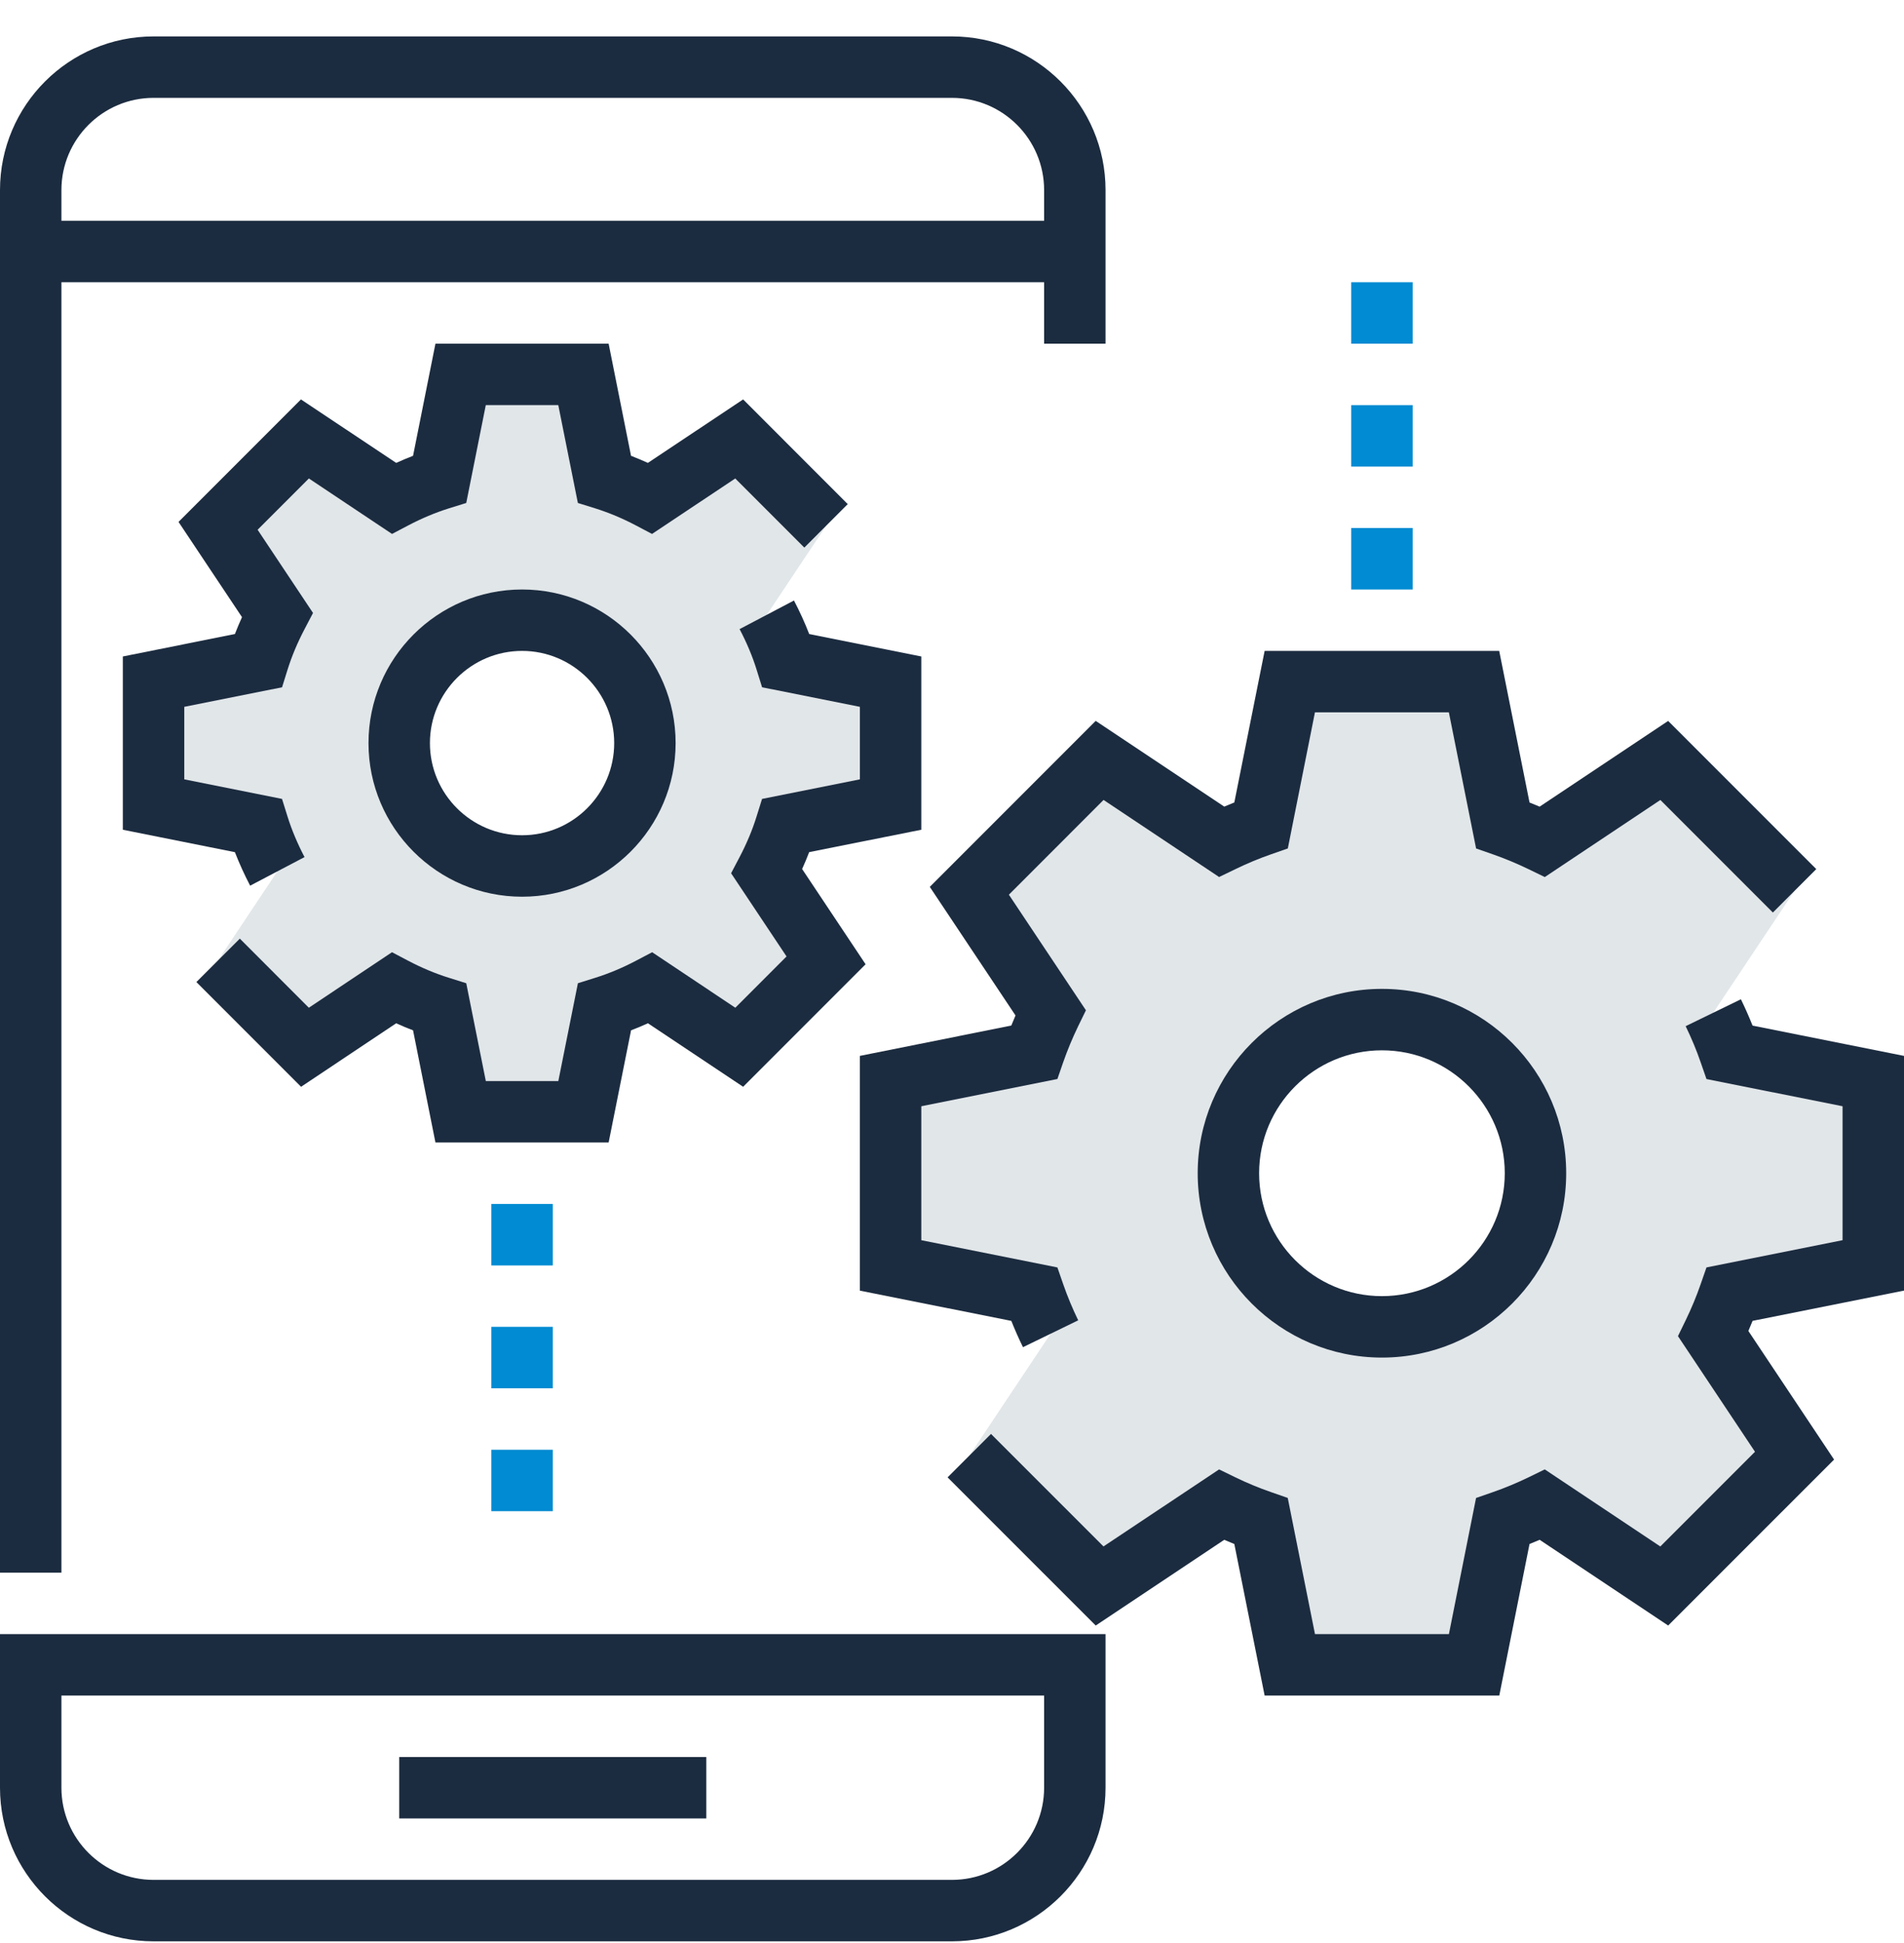 <?xml version="1.0" encoding="UTF-8"?> <svg xmlns="http://www.w3.org/2000/svg" width="50" height="51" viewBox="0 0 50 51" fill="none"> <g clip-path="url(#clip0)"> <path d="M49.194 33.215V28.376L45.424 27.622C45.3 27.265 45.155 26.918 44.992 26.581L47.125 23.382L43.703 19.96L40.504 22.093C40.167 21.93 39.821 21.785 39.464 21.661L38.71 17.892H33.871L33.117 21.661C32.76 21.785 32.413 21.931 32.077 22.093L28.878 19.96L25.456 23.382L27.589 26.581C27.425 26.919 27.281 27.265 27.157 27.622L23.387 28.376V33.215L27.157 33.968C27.281 34.326 27.426 34.673 27.589 35.009L25.456 38.208L28.878 41.63L32.077 39.497C32.414 39.66 32.76 39.805 33.117 39.929L33.871 43.698H38.71L39.464 39.929C39.821 39.805 40.168 39.66 40.504 39.497L43.703 41.63L47.125 38.208L44.992 35.009C45.156 34.672 45.3 34.326 45.424 33.968L49.194 33.215ZM36.29 34.827C34.064 34.827 32.258 33.022 32.258 30.795C32.258 28.569 34.064 26.763 36.29 26.763C38.517 26.763 40.323 28.569 40.323 30.795C40.323 33.022 38.517 34.827 36.29 34.827Z" fill="#E1E6E9"></path> <path d="M23.387 21.118V17.892L20.64 17.343C20.51 16.923 20.338 16.521 20.136 16.138L21.694 13.802L19.412 11.521L17.077 13.078C16.694 12.877 16.292 12.706 15.872 12.574L15.322 9.827H12.097L11.547 12.574C11.127 12.705 10.726 12.877 10.343 13.078L8.007 11.521L5.727 13.802L7.284 16.137C7.082 16.52 6.911 16.922 6.78 17.342L4.032 17.892V21.118L6.779 21.667C6.91 22.087 7.081 22.489 7.283 22.872L5.727 25.207L8.007 27.488L10.343 25.931C10.726 26.133 11.127 26.304 11.547 26.436L12.097 29.182H15.322L15.872 26.436C16.292 26.305 16.694 26.133 17.077 25.931L19.412 27.488L21.693 25.207L20.136 22.872C20.338 22.489 20.509 22.087 20.64 21.667L23.387 21.118ZM13.71 22.731C11.928 22.731 10.484 21.286 10.484 19.505C10.484 17.723 11.928 16.279 13.71 16.279C15.491 16.279 16.936 17.723 16.936 19.505C16.936 21.286 15.491 22.731 13.71 22.731Z" fill="#E1E6E9"></path> <path d="M14.516 31.602H12.903V33.215H14.516V31.602Z" fill="#008BD2"></path> <path d="M14.516 34.827H12.903V36.44H14.516V34.827Z" fill="#008BD2"></path> <path d="M14.516 38.053H12.903V39.666H14.516V38.053Z" fill="#008BD2"></path> <path d="M37.097 13.86H35.484V15.473H37.097V13.86Z" fill="#008BD2"></path> <path d="M37.097 10.634H35.484V12.247H37.097V10.634Z" fill="#008BD2"></path> <path d="M37.097 7.408H35.484V9.021H37.097V7.408Z" fill="#008BD2"></path> <path d="M1.613 7.408H27.419V9.021H29.032V4.989C29.032 2.765 27.223 0.956 25 0.956H4.032C1.809 0.956 0 2.765 0 4.989V41.279H1.613V7.408ZM4.032 2.569H25C26.334 2.569 27.419 3.655 27.419 4.989V5.795H1.613V4.989C1.613 3.655 2.698 2.569 4.032 2.569Z" fill="#1C2C40"></path> <path d="M0 46.924C0 49.148 1.809 50.956 4.032 50.956H25C27.223 50.956 29.032 49.148 29.032 46.924V42.892H0V46.924ZM1.613 44.505H27.419V46.924C27.419 48.258 26.334 49.343 25 49.343H4.032C2.698 49.343 1.613 48.258 1.613 46.924V44.505Z" fill="#1C2C40"></path> <path d="M18.548 46.118H10.484V47.731H18.548V46.118Z" fill="#1C2C40"></path> <path d="M36.29 25.956C33.622 25.956 31.452 28.127 31.452 30.795C31.452 33.464 33.622 35.634 36.29 35.634C38.959 35.634 41.129 33.464 41.129 30.795C41.129 28.127 38.959 25.956 36.29 25.956ZM36.29 34.021C34.511 34.021 33.065 32.574 33.065 30.795C33.065 29.016 34.511 27.569 36.29 27.569C38.069 27.569 39.516 29.016 39.516 30.795C39.516 32.574 38.069 34.021 36.29 34.021Z" fill="#1C2C40"></path> <path d="M13.71 15.473C11.486 15.473 9.677 17.281 9.677 19.505C9.677 21.728 11.486 23.537 13.71 23.537C15.933 23.537 17.742 21.728 17.742 19.505C17.742 17.281 15.933 15.473 13.71 15.473ZM13.71 21.924C12.376 21.924 11.29 20.839 11.29 19.505C11.29 18.171 12.376 17.085 13.71 17.085C15.044 17.085 16.129 18.171 16.129 19.505C16.129 20.839 15.044 21.924 13.71 21.924Z" fill="#1C2C40"></path> <path d="M10.404 26.859C10.551 26.926 10.698 26.988 10.847 27.044L11.435 29.988H15.983L16.572 27.044C16.72 26.988 16.868 26.926 17.015 26.859L19.515 28.526L22.731 25.31L21.064 22.81C21.131 22.662 21.193 22.515 21.249 22.367L24.194 21.779V17.231L21.25 16.642C21.136 16.348 21.002 16.053 20.85 15.762L19.422 16.513C19.609 16.869 19.761 17.229 19.87 17.582L20.013 18.04L22.581 18.553V20.456L20.012 20.97L19.869 21.427C19.76 21.781 19.609 22.14 19.422 22.497L19.199 22.921L20.655 25.105L19.31 26.451L17.126 24.994L16.702 25.217C16.348 25.403 15.988 25.554 15.632 25.665L15.176 25.808L14.662 28.376H12.758L12.244 25.808L11.788 25.665C11.432 25.554 11.072 25.403 10.718 25.217L10.294 24.994L8.11 26.451L6.298 24.637L5.157 25.777L7.906 28.526L10.404 26.859Z" fill="#1C2C40"></path> <path d="M3.226 17.231V21.779L6.169 22.368C6.283 22.662 6.417 22.956 6.569 23.247L7.997 22.497C7.811 22.141 7.659 21.781 7.549 21.427L7.406 20.97L4.839 20.456V18.553L7.407 18.04L7.55 17.582C7.66 17.229 7.811 16.869 7.998 16.513L8.22 16.089L6.765 13.905L8.111 12.559L10.295 14.015L10.719 13.792C11.072 13.606 11.431 13.456 11.787 13.344L12.244 13.202L12.757 10.634H14.661L15.175 13.202L15.632 13.344C15.987 13.456 16.348 13.606 16.7 13.792L17.123 14.015L19.308 12.559L21.122 14.373L22.262 13.232L19.515 10.484L17.014 12.15C16.866 12.083 16.719 12.022 16.571 11.964L15.983 9.021H11.435L10.847 11.964C10.698 12.022 10.552 12.083 10.404 12.15L7.903 10.484L4.688 13.699L6.355 16.199C6.288 16.347 6.226 16.494 6.169 16.642L3.226 17.231Z" fill="#1C2C40"></path> <path d="M50 33.876V27.715L46.023 26.92C45.93 26.687 45.828 26.456 45.717 26.229L44.266 26.935C44.418 27.248 44.552 27.567 44.661 27.886L44.813 28.323L48.387 29.037V32.552L44.813 33.268L44.661 33.704C44.551 34.023 44.418 34.343 44.266 34.656L44.064 35.071L46.087 38.106L43.601 40.592L40.566 38.569L40.15 38.772C39.838 38.923 39.518 39.057 39.199 39.167L38.762 39.319L38.049 42.892H34.532L33.817 39.318L33.381 39.166C33.062 39.056 32.741 38.923 32.429 38.771L32.014 38.569L28.978 40.591L26.024 37.638L24.884 38.778L28.774 42.667L32.149 40.417C32.236 40.455 32.325 40.492 32.414 40.527L33.21 44.505H39.372L40.166 40.527C40.255 40.492 40.344 40.455 40.432 40.417L43.807 42.667L48.164 38.311L45.913 34.935C45.951 34.848 45.988 34.759 46.024 34.67L50 33.876Z" fill="#1C2C40"></path> <path d="M24.417 23.279L26.668 26.654C26.63 26.742 26.593 26.831 26.557 26.919L22.581 27.715V33.877L26.558 34.671C26.651 34.904 26.753 35.135 26.864 35.361L28.314 34.656C28.163 34.343 28.029 34.023 27.919 33.704L27.768 33.268L24.194 32.553V29.037L27.768 28.322L27.919 27.885C28.03 27.566 28.163 27.247 28.314 26.934L28.517 26.518L26.494 23.484L28.98 20.997L32.014 23.02L32.431 22.819C32.742 22.667 33.063 22.533 33.384 22.422L33.819 22.27L34.531 18.698H38.048L38.763 22.271L39.197 22.422C39.518 22.534 39.839 22.668 40.151 22.819L40.567 23.021L43.602 20.998L46.556 23.952L47.696 22.812L43.806 18.923L40.431 21.173C40.343 21.135 40.255 21.099 40.166 21.064L39.37 17.085H33.21L32.414 21.063C32.326 21.098 32.237 21.135 32.15 21.172L28.774 18.922L24.417 23.279Z" fill="#1C2C40"></path> </g> <defs> <clipPath id="clip0"> <rect y="0.956" width="50" height="50" fill="white"></rect> </clipPath> </defs> </svg> 